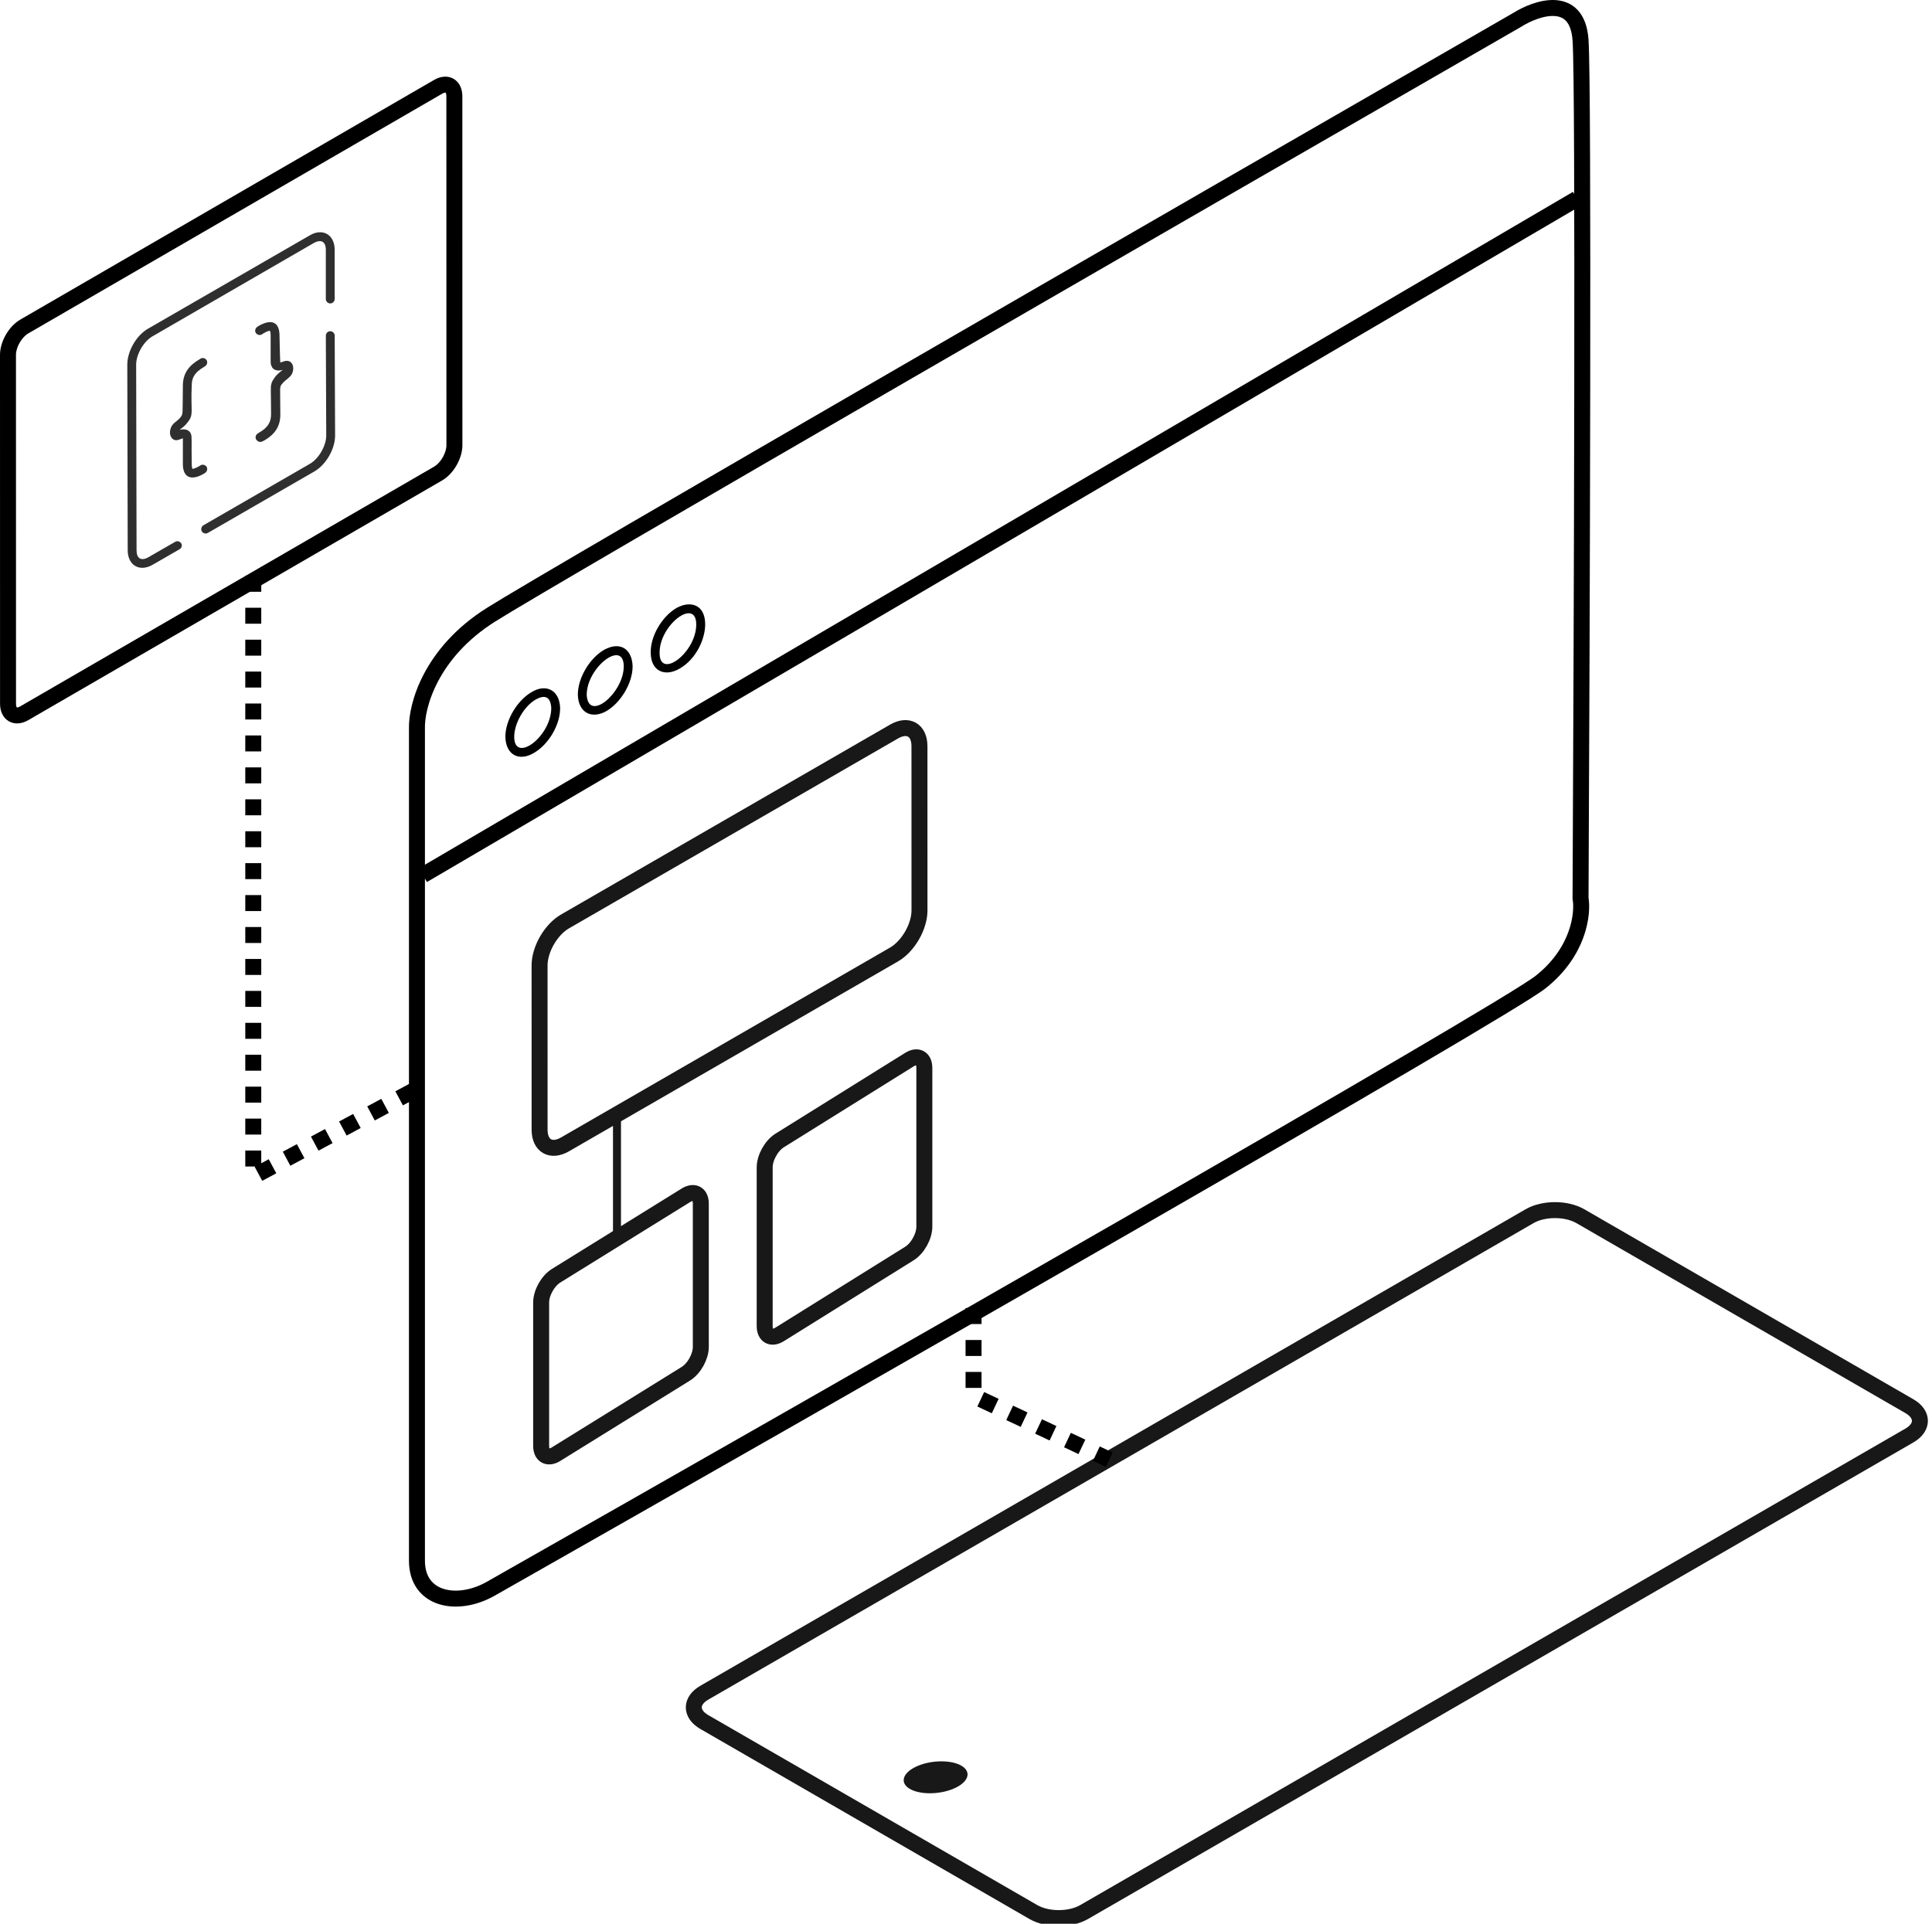 <svg width="242" height="241" viewBox="0 0 242 241" fill="none" xmlns="http://www.w3.org/2000/svg">
<path d="M56.912 12.066C56.912 10.758 55.997 10.228 54.869 10.882L3.043 40.903C1.915 41.557 1 43.146 1 44.454L1.006 88.163C1.007 89.471 1.922 90.001 3.05 89.347L54.876 59.326C56.005 58.673 56.919 57.083 56.919 55.775L56.912 12.066Z" stroke="black" stroke-width="2"/>
<path d="M22.604 52.287C22.201 52.791 21.696 52.943 21.444 53.498C21.242 53.952 21.192 54.557 21.595 54.96C22.049 55.364 22.503 55.011 22.907 54.91C22.907 55.061 22.907 57.028 22.907 58.138C22.907 59.752 23.865 60.307 25.53 59.349L25.681 59.248C25.933 59.096 26.034 58.743 25.883 58.491C25.731 58.239 25.378 58.138 25.126 58.289L24.975 58.39C24.369 58.743 24.067 58.743 24.117 58.743C24.117 58.743 24.016 58.642 24.016 58.138C23.966 55.313 24.067 54.708 23.916 54.355C23.764 53.952 23.31 53.649 22.503 53.851C22.705 53.649 23.058 53.498 23.512 52.892C24.319 51.883 23.865 51.53 24.016 48.302C24.016 47.394 24.319 46.688 25.53 45.982L25.681 45.881C25.933 45.73 26.034 45.377 25.883 45.124C25.731 44.872 25.378 44.771 25.126 44.923L24.975 45.023C23.663 45.78 22.907 46.789 22.907 48.302C22.856 51.984 22.957 51.833 22.604 52.287Z" fill="#2F2F2F"/>
<path d="M35.012 42.047C35.012 40.282 33.953 39.929 32.389 40.837L32.238 40.938C31.985 41.089 31.885 41.442 32.036 41.694C32.187 41.947 32.54 42.047 32.793 41.896L32.944 41.795C33.6 41.392 33.801 41.442 33.801 41.442C33.801 41.442 33.902 41.543 33.902 42.047V45.175C33.902 45.477 33.902 45.679 34.003 45.831C34.104 46.234 34.608 46.587 35.416 46.335C35.365 46.385 34.76 46.789 34.407 47.293C34.205 47.596 34.054 47.798 34.003 48.05C33.852 48.504 33.953 49.059 33.953 51.883C33.953 52.842 33.6 53.548 32.44 54.204L32.288 54.305C32.036 54.456 31.935 54.809 32.086 55.061C32.187 55.212 32.389 55.364 32.591 55.364C32.793 55.364 32.793 55.313 33.045 55.212C34.558 54.355 35.113 53.296 35.113 51.934C35.113 48.252 34.962 48.554 35.365 48.05C35.819 47.445 36.727 47.243 36.727 46.133C36.727 45.477 36.273 45.023 35.516 45.276C35.315 45.377 35.163 45.377 35.113 45.427C35.062 45.074 35.012 41.846 35.012 42.047Z" fill="#2F2F2F"/>
<path d="M22.704 68.075C22.553 67.823 22.2 67.722 21.948 67.874L18.619 69.79C17.66 70.345 17.105 69.942 17.105 68.933L17.055 45.68C17.055 44.419 17.963 42.805 19.073 42.149L39.299 30.447C40.207 29.942 40.812 30.245 40.812 31.304V37.458C40.812 37.761 41.065 38.013 41.367 38.013C41.67 38.013 41.922 37.761 41.922 37.458V31.304C41.922 29.387 40.409 28.53 38.795 29.488L18.518 41.191C17.055 42.048 15.945 44.015 15.945 45.68L15.996 68.933C15.996 70.799 17.459 71.707 19.123 70.749L22.452 68.832C22.755 68.681 22.856 68.328 22.704 68.075Z" fill="#2F2F2F"/>
<path d="M26.035 66.764L39.401 59.047C40.864 58.189 41.974 56.222 41.974 54.557L41.923 42.048C41.923 41.745 41.671 41.493 41.369 41.493C41.066 41.493 40.814 41.745 40.814 42.048L40.864 54.557C40.864 55.818 39.956 57.432 38.847 58.088L25.48 65.805C25.228 65.957 25.127 66.31 25.278 66.562C25.43 66.814 25.732 66.915 26.035 66.764Z" fill="#2F2F2F"/>
<path d="M31.724 72.135V147.399L52.224 136.399" stroke="black" stroke-width="2" stroke-dasharray="2 2"/>
<path d="M52.227 91.277V125.027V195.527C52.227 200.402 57.253 201.424 61.477 199.027C103.31 175.277 188.177 126.827 192.977 123.027C197.777 119.227 198.31 114.444 197.977 112.527C198.143 79.11 198.377 10.827 197.977 5.027C197.577 -0.773 192.477 0.943 189.977 2.527C150.31 25.36 69.076 72.227 61.477 77.027C53.877 81.827 52.143 88.527 52.227 91.277Z" stroke="black" stroke-width="2"/>
<path d="M66.579 86.708C64.764 87.768 63.301 90.239 63.301 92.307C63.351 94.577 65.016 95.435 66.882 94.325C68.698 93.266 70.161 90.844 70.161 88.726C70.11 86.456 68.395 85.599 66.579 86.708ZM64.41 92.307C64.41 90.643 65.621 88.474 67.134 87.616C68.244 87.011 68.95 87.263 69.051 88.675C69.051 92.307 64.41 95.687 64.41 92.307Z" fill="black"/>
<path d="M75.659 81.412C73.843 82.471 72.38 84.943 72.38 87.011C72.43 89.281 74.095 90.138 75.961 89.079C77.777 88.019 79.24 85.548 79.24 83.48C79.189 81.412 77.777 80.252 75.659 81.412ZM73.49 87.061C73.49 83.581 78.13 80.05 78.13 83.48C78.13 86.809 73.691 90.541 73.49 87.061Z" fill="black"/>
<path d="M86.302 75.712C85.797 75.712 85.293 75.863 84.738 76.166C82.922 77.225 81.46 79.697 81.51 81.765C81.51 84.035 83.225 84.842 85.091 83.782C88.673 81.765 89.581 75.712 86.302 75.712ZM82.62 81.815C82.569 78.284 87.21 74.804 87.21 78.234C87.21 81.765 82.62 85.195 82.62 81.815Z" fill="black"/>
<path d="M52.973 109.635L197.533 24.899" stroke="black" stroke-width="2"/>
<path d="M77.783 139.458H76.783V154.458H77.783V139.458Z" fill="#181819"/>
<path d="M115.783 133.79C115.783 132.569 114.943 132.103 113.908 132.747L97.658 142.875C96.623 143.52 95.783 145.033 95.783 146.254V166.125C95.783 167.346 96.623 167.813 97.658 167.167L113.908 157.04C114.944 156.395 115.783 154.882 115.783 153.661V133.79Z" stroke="#181819" stroke-width="2"/>
<path d="M87.783 150.783C87.783 149.568 86.944 149.104 85.908 149.746L69.658 159.819C68.623 160.461 67.783 161.965 67.783 163.179V181.132C67.783 182.346 68.623 182.811 69.658 182.169L85.908 172.097C86.944 171.455 87.783 169.95 87.783 168.736V150.783Z" stroke="#181819" stroke-width="2"/>
<path d="M70.769 115.436L111.987 91.645C113.745 90.63 115.17 91.453 115.17 93.482L115.173 114.061C115.173 116.09 113.748 118.558 111.991 119.573L70.772 143.364C69.014 144.378 67.589 143.556 67.589 141.526L67.586 120.948C67.586 118.918 69.011 116.45 70.769 115.436Z" stroke="#181819" stroke-width="2"/>
<path d="M197.954 152.36L239.167 176.161C240.925 177.176 240.925 178.821 239.167 179.836L135.8 239.532C134.042 240.547 131.193 240.547 129.435 239.532L88.222 215.731C86.464 214.716 86.464 213.071 88.222 212.056L191.59 152.36C193.347 151.345 196.197 151.345 197.954 152.36Z" stroke="#181819" stroke-width="2"/>
<path d="M114.121 224.192C115.533 224.898 118.062 224.783 119.757 223.935C121.452 223.088 121.682 221.824 120.27 221.118C118.857 220.411 116.328 220.526 114.633 221.374C112.938 222.221 112.709 223.486 114.121 224.192Z" fill="#181819"/>
<path d="M121.945 163.87V174.87L138.945 182.87" stroke="black" stroke-width="2" stroke-dasharray="2 2"/>
</svg>
